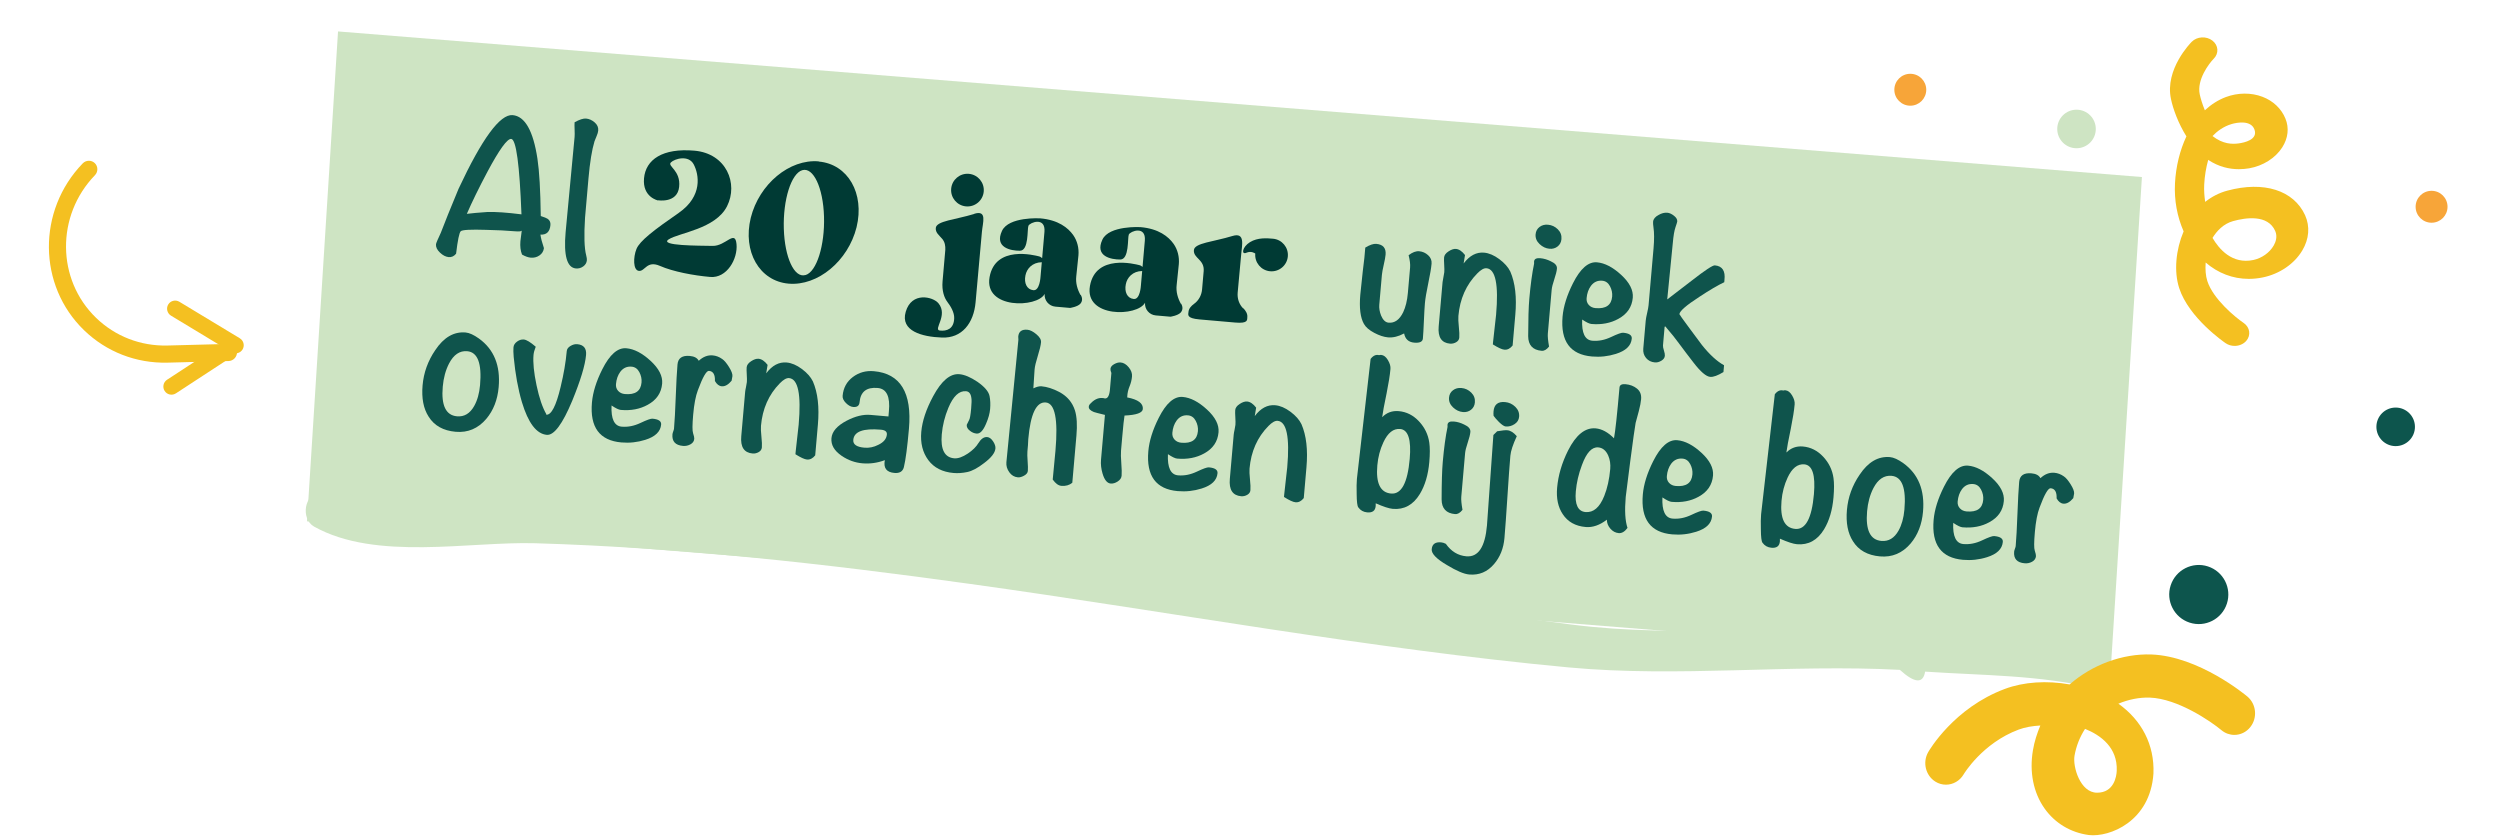 <?xml version="1.0" encoding="UTF-8"?>
<svg width="235px" height="79px" viewBox="0 0 235 79" version="1.1" xmlns="http://www.w3.org/2000/svg" xmlns:xlink="http://www.w3.org/1999/xlink">
    <title>NED</title>
    <g id="NED" stroke="none" stroke-width="1" fill="none" fill-rule="evenodd">
        <g id="Group-6" transform="translate(-0, 0)">
            <polygon id="Path-3" fill="#CEE4C3" transform="translate(115.1, 32.822) rotate(-1) translate(-115.1, -32.822) " points="28.59 47.495 32.309 1.505 201.61 18.149 197.891 64.139"></polygon>
            <path d="M30.226,44.944 C50.795,46.239 71.03,47.236 91.542,50.374 C110.245,53.235 128.909,56.57 147.621,59.302 C158.104,60.831 168.579,59.527 178.941,60.578 L181.429,60.901 C186.963,61.591 191.891,61.97 197.354,64.078 C198.272,64.433 197.901,66.43 196.961,66.193 C191.421,64.795 186.418,64.785 180.818,64.311 C180.613,65.46 179.822,65.391 178.448,64.104 C168.094,63.371 157.662,64.479 147.305,63.329 C128.594,61.251 109.871,57.427 91.218,54.503 C77.631,52.373 64.053,50.606 50.384,49.964 C44.238,49.677 35.411,51.393 29.65,48.042 C28.345,47.281 28.818,44.855 30.226,44.944 Z" id="line-top-copy" fill="#CEE4C3" fill-rule="nonzero" transform="translate(113.383, 55.577) rotate(-1) translate(-113.383, -55.577) "></path>
            <g id="Al-20-jaar-uniek-ove" transform="translate(117.947, 34.421) rotate(5) translate(-117.947, -34.421) translate(40.177, 16.671)" fill-rule="nonzero">
                <path d="M10.66,10.3 C10.66,10.94 10.373,11.267 9.8,11.28 C9.867,11.587 10.013,12 10.24,12.52 C10.227,12.813 10.107,13.053 9.88,13.24 C9.653,13.427 9.387,13.52 9.08,13.52 C8.84,13.52 8.56,13.447 8.24,13.3 C8.067,12.953 7.98,12.54 7.98,12.06 C7.98,11.94 7.987,11.767 8,11.54 C8.013,11.313 8.02,11.147 8.02,11.04 C8.02,11.133 7.8,11.18 7.36,11.18 C6.613,11.18 5.727,11.213 4.7,11.28 C3.233,11.36 2.437,11.473 2.31,11.62 C2.183,11.767 2.1,12.48 2.06,13.76 C1.887,14.013 1.667,14.14 1.4,14.14 C1.12,14.14 0.833,14.023 0.54,13.79 C0.247,13.557 0.1,13.307 0.1,13.04 C0.1,12.947 0.22,12.573 0.46,11.92 C0.727,10.973 1.16,9.553 1.76,7.66 C3.547,2.767 5.033,0.32 6.22,0.32 C7.38,0.32 8.273,1.613 8.9,4.2 C9.18,5.36 9.44,7.14 9.68,9.54 C10.027,9.62 10.247,9.687 10.34,9.74 C10.553,9.86 10.66,10.047 10.66,10.3 Z M7.86,9.54 C7.273,4.887 6.747,2.56 6.28,2.56 C5.907,2.56 5.253,3.653 4.32,5.84 C3.653,7.413 3.127,8.78 2.74,9.94 C3.167,9.847 3.8,9.733 4.64,9.6 C5.4,9.507 6.473,9.487 7.86,9.54 Z" id="Shape" fill="#0F544C"></path>
                <path d="M14.36,13.3 C14.36,13.54 14.263,13.743 14.07,13.91 C13.877,14.077 13.653,14.16 13.4,14.16 C12.56,14.16 12.14,13.06 12.14,10.86 C12.14,9.86 12.15,8.36 12.17,6.36 C12.19,4.36 12.2,2.86 12.2,1.86 C12.2,1.7 12.18,1.467 12.14,1.16 C12.1,0.853 12.08,0.627 12.08,0.48 C12.52,0.187 12.867,0.04 13.12,0.04 C13.413,0.04 13.693,0.137 13.96,0.33 C14.227,0.523 14.36,0.767 14.36,1.06 C14.36,1.207 14.327,1.38 14.26,1.58 C14.167,1.9 14.113,2.073 14.1,2.1 C13.927,2.927 13.84,4.1 13.84,5.62 C13.84,8.033 13.84,9.273 13.84,9.34 C13.88,11.02 14.02,12.193 14.26,12.86 C14.327,13.047 14.36,13.193 14.36,13.3 Z" id="Path" fill="#0F544C"></path>
                <path d="M20.528,7.104 C20.528,7.104 22.368,7.248 22.4,5.68 C22.432,4.112 21.104,3.84 21.424,3.456 C21.744,3.072 23.024,2.576 23.584,3.456 C24.144,4.336 24.72,6.336 22.56,8.128 C20.4,9.92 19.152,11.056 18.912,11.84 C18.672,12.624 18.752,13.872 19.328,13.872 C19.904,13.872 19.968,12.8 21.248,13.232 C22.528,13.664 24.48,13.856 26.048,13.856 C27.616,13.856 28.496,11.936 28.24,10.56 C27.984,9.184 27.248,10.848 26.016,10.928 C24.784,11.008 20.944,11.376 21.856,10.672 C22.768,9.968 26.144,9.328 27.04,7.104 C27.936,4.88 26.544,2.16 23.536,2.16 C20.528,2.16 19.04,3.392 19.04,5.168 C19.04,6.944 20.528,7.12 20.528,7.12 L20.528,7.104 Z" id="Path" fill="#003A34"></path>
                <path d="M35.264,2.144 C32.512,2.144 29.872,4.752 29.36,7.984 C28.864,11.216 30.688,13.84 33.44,13.84 C36.192,13.84 38.832,11.232 39.344,8 C39.84,4.768 38.016,2.16 35.264,2.16 L35.264,2.144 Z M34.944,12.896 C33.936,13.296 32.864,11.44 32.544,8.736 C32.224,6.032 32.784,3.504 33.792,3.104 C34.8,2.704 35.888,4.56 36.208,7.264 C36.528,9.968 35.968,12.496 34.96,12.896 L34.944,12.896 Z" id="Shape" fill="#003A34"></path>
                <path d="M50.256,5.792 C48.512,6.496 46.768,6.752 46.768,7.424 C46.768,7.872 47.168,8.096 47.456,8.384 C47.744,8.672 47.824,9.024 47.84,9.392 L47.84,12.368 C47.84,13.248 48.128,13.888 48.464,14.256 C48.816,14.64 49.2,15.184 49.232,15.712 C49.296,16.736 48.64,17.008 47.984,16.992 C47.328,16.976 48.672,15.504 47.632,14.448 C47.056,13.872 45.024,13.568 44.64,15.52 C44.272,17.36 46.368,17.728 48.24,17.632 C50.112,17.552 51.104,16.032 51.104,14.048 C51.104,14.048 51.12,8.112 51.12,7.408 C51.12,6.528 51.456,5.296 50.256,5.776 L50.256,5.792 Z M49.424,5.152 C50.272,5.152 50.96,4.464 50.96,3.616 C50.96,2.768 50.272,2.08 49.424,2.08 C48.576,2.08 47.888,2.768 47.888,3.616 C47.888,4.464 48.576,5.152 49.424,5.152 Z" id="Shape" fill="#003A34"></path>
                <path d="M60.88,12.528 C60.528,12.016 60.304,11.424 60.32,10.8 L60.352,8.816 C60.352,8.144 60.128,7.472 59.696,6.96 C59.152,6.32 58.176,5.664 56.464,5.664 C56.464,5.664 53.504,5.744 52.992,7.152 C52.4,8.784 53.984,8.944 54.832,8.864 C55.68,8.784 55.328,6.8 55.424,6.464 C55.52,6.128 56.976,5.44 56.976,6.896 C56.976,8.352 56.976,9.376 56.976,9.376 C56.896,9.312 56.784,9.248 56.656,9.232 C56.24,9.168 52.48,8.528 52.208,11.584 C51.936,14.64 56.928,14.08 57.504,12.704 C57.504,13.312 58,13.808 58.608,13.808 L60,13.808 C60,13.808 60.688,13.648 60.928,13.328 C61.136,13.04 61.056,12.736 60.896,12.496 L60.88,12.528 Z M56.4,12.448 C55.792,12.432 55.472,11.856 55.552,11.136 C55.616,10.496 56.08,9.856 56.976,9.76 L56.976,11.136 C56.976,11.136 57.024,12.464 56.416,12.448 L56.4,12.448 Z" id="Shape" fill="#003A34"></path>
                <path d="M70.352,12.528 C70,12.016 69.776,11.424 69.792,10.8 L69.824,8.816 C69.824,8.144 69.6,7.472 69.168,6.96 C68.624,6.32 67.648,5.664 65.936,5.664 C65.936,5.664 62.976,5.744 62.464,7.152 C61.872,8.784 63.456,8.944 64.304,8.864 C65.152,8.784 64.8,6.8 64.896,6.464 C64.992,6.128 66.448,5.44 66.448,6.896 C66.448,8.352 66.448,9.376 66.448,9.376 C66.368,9.312 66.256,9.248 66.128,9.232 C65.712,9.168 61.952,8.528 61.68,11.584 C61.408,14.64 66.4,14.08 66.976,12.704 C66.976,13.312 67.472,13.808 68.08,13.808 L69.472,13.808 C69.472,13.808 70.16,13.648 70.4,13.328 C70.608,13.04 70.528,12.736 70.368,12.496 L70.352,12.528 Z M65.872,12.448 C65.264,12.432 64.944,11.856 65.024,11.136 C65.088,10.496 65.552,9.856 66.448,9.76 L66.448,11.136 C66.448,11.136 66.496,12.464 65.888,12.448 L65.872,12.448 Z" id="Shape" fill="#003A34"></path>
                <path d="M76.208,12.432 C75.792,12.08 75.568,11.552 75.568,11.008 C75.568,11.008 75.584,8.256 75.584,7.376 C75.584,6.496 75.792,5.264 74.608,5.744 C72.864,6.448 71.12,6.704 71.12,7.376 C71.12,8.16 72.208,8.16 72.208,9.28 C72.208,10.16 72.208,10.992 72.208,10.992 C72.208,11.536 71.984,12.064 71.568,12.416 C71.328,12.624 71.12,12.896 71.12,13.2 C71.12,13.472 70.96,13.824 72.208,13.824 L75.584,13.824 C76.832,13.824 76.672,13.472 76.672,13.2 C76.672,12.896 76.464,12.624 76.224,12.416 L76.208,12.432 Z M78.448,5.664 C77.872,5.664 76.992,5.664 76.304,6.176 C75.616,6.688 75.584,7.456 76.048,7.2 C76.512,6.944 76.896,7.2 76.896,7.2 C76.896,8.048 77.584,8.736 78.432,8.736 C79.28,8.736 79.968,8.048 79.968,7.2 C79.968,6.352 79.28,5.664 78.432,5.664 L78.448,5.664 Z" id="Shape" fill="#003A34"></path>
                <path d="M93.488,6.7 C93.488,7.113 93.438,7.737 93.338,8.57 C93.238,9.403 93.188,10.033 93.188,10.46 C93.188,10.833 93.205,11.39 93.238,12.13 C93.271,12.87 93.288,13.42 93.288,13.78 C93.288,14.087 93.028,14.24 92.508,14.24 C91.975,14.24 91.635,13.98 91.488,13.46 C90.981,13.793 90.488,13.96 90.008,13.96 C89.621,13.96 89.181,13.857 88.688,13.65 C88.195,13.443 87.848,13.193 87.648,12.9 C87.261,12.34 87.068,11.44 87.068,10.2 C87.068,9.773 87.081,9.027 87.108,7.96 C87.148,7.013 87.161,6.273 87.148,5.74 C87.548,5.447 87.881,5.3 88.148,5.3 C88.788,5.3 89.108,5.613 89.108,6.24 C89.108,6.453 89.078,6.773 89.018,7.2 C88.958,7.627 88.928,7.947 88.928,8.16 L88.928,10.98 C88.928,11.3 89.015,11.633 89.188,11.98 C89.401,12.38 89.655,12.58 89.948,12.58 C90.521,12.58 90.948,12.213 91.228,11.48 C91.415,10.973 91.508,10.36 91.508,9.64 L91.508,7.24 C91.508,6.933 91.428,6.553 91.268,6.1 C91.601,5.793 91.921,5.64 92.228,5.64 C92.548,5.64 92.838,5.74 93.098,5.94 C93.358,6.14 93.488,6.393 93.488,6.7 Z" id="Path" fill="#0F544C"></path>
                <path d="M101.748,13.7 C101.548,14.007 101.301,14.16 101.008,14.16 C100.781,14.16 100.408,14.027 99.888,13.76 L99.888,13.52 C99.888,13.227 99.898,12.793 99.918,12.22 C99.938,11.647 99.948,11.227 99.948,10.96 C99.948,8.107 99.521,6.68 98.668,6.68 C98.428,6.68 98.155,6.867 97.848,7.24 C96.901,8.387 96.428,9.767 96.428,11.38 C96.428,11.607 96.471,11.943 96.558,12.39 C96.645,12.837 96.688,13.173 96.688,13.4 C96.688,13.587 96.601,13.74 96.428,13.86 C96.255,13.98 96.068,14.04 95.868,14.04 C95.068,14.04 94.668,13.533 94.668,12.52 L94.668,8.34 C94.668,8.233 94.681,8.077 94.708,7.87 C94.735,7.663 94.748,7.507 94.748,7.4 C94.748,7.24 94.725,7.007 94.678,6.7 C94.631,6.393 94.608,6.167 94.608,6.02 C94.608,5.807 94.731,5.603 94.978,5.41 C95.225,5.217 95.448,5.12 95.648,5.12 C95.941,5.12 96.241,5.287 96.548,5.62 L96.488,6.42 C96.981,5.633 97.588,5.24 98.308,5.24 C98.775,5.24 99.268,5.4 99.788,5.72 C100.308,6.04 100.688,6.4 100.928,6.8 C101.475,7.813 101.748,9.147 101.748,10.8 L101.748,13.7 Z" id="Path" fill="#0F544C"></path>
                <path d="M105.448,3.34 C105.448,3.633 105.348,3.873 105.148,4.06 C104.948,4.247 104.701,4.34 104.408,4.34 C104.061,4.34 103.738,4.22 103.438,3.98 C103.138,3.74 102.988,3.447 102.988,3.1 C102.988,2.807 103.091,2.567 103.298,2.38 C103.505,2.193 103.761,2.1 104.068,2.1 C104.428,2.1 104.748,2.217 105.028,2.45 C105.308,2.683 105.448,2.98 105.448,3.34 Z M105.268,6.14 C105.268,6.38 105.215,6.72 105.108,7.16 C105.001,7.6 104.948,7.94 104.948,8.18 L104.948,12.3 C104.948,12.553 105.021,12.953 105.168,13.5 C104.968,13.807 104.748,13.96 104.508,13.96 C103.668,13.96 103.208,13.54 103.128,12.7 C102.995,11.14 102.928,9.967 102.928,9.18 C102.928,7.86 102.981,6.753 103.088,5.86 C103.075,5.793 103.068,5.727 103.068,5.66 C103.068,5.42 103.255,5.3 103.628,5.3 C103.961,5.3 104.295,5.367 104.628,5.5 C105.055,5.647 105.268,5.86 105.268,6.14 Z" id="Shape" fill="#0F544C"></path>
                <path d="M112.848,12.08 C112.848,12.747 112.395,13.267 111.488,13.64 C110.781,13.933 110.041,14.08 109.268,14.08 C107.215,14.08 106.188,12.913 106.188,10.58 C106.188,9.62 106.421,8.553 106.888,7.38 C107.461,5.94 108.155,5.22 108.968,5.22 C109.701,5.22 110.491,5.547 111.338,6.2 C112.185,6.853 112.608,7.533 112.608,8.24 C112.608,9.12 112.215,9.82 111.428,10.34 C110.735,10.807 109.908,11.04 108.948,11.04 C108.761,11.04 108.461,10.927 108.048,10.7 C108.101,11.967 108.475,12.6 109.168,12.6 C109.755,12.6 110.331,12.433 110.898,12.1 C111.465,11.767 111.828,11.6 111.988,11.6 C112.561,11.6 112.848,11.76 112.848,12.08 Z M110.668,8.3 C110.668,7.967 110.571,7.65 110.378,7.35 C110.185,7.05 109.928,6.9 109.608,6.9 C109.168,6.9 108.828,7.093 108.588,7.48 C108.388,7.813 108.288,8.207 108.288,8.66 C108.288,8.913 108.375,9.12 108.548,9.28 C108.721,9.44 108.941,9.52 109.208,9.52 C110.181,9.52 110.668,9.113 110.668,8.3 Z" id="Shape" fill="#0F544C"></path>
                <path d="M121.708,14.46 C121.201,14.833 120.801,15.02 120.508,15.02 C120.121,15.02 119.561,14.62 118.828,13.82 C118.308,13.26 117.795,12.693 117.288,12.12 C116.995,11.773 116.528,11.287 115.888,10.66 L115.828,10.7 L115.828,12.46 C115.828,12.567 115.871,12.723 115.958,12.93 C116.045,13.137 116.088,13.3 116.088,13.42 C116.088,13.607 115.991,13.77 115.798,13.91 C115.605,14.05 115.408,14.12 115.208,14.12 C114.861,14.12 114.575,14.007 114.348,13.78 C114.121,13.553 114.008,13.267 114.008,12.92 L114.008,10.28 C114.008,10.12 114.031,9.877 114.078,9.55 C114.125,9.223 114.148,8.98 114.148,8.82 L114.148,3.44 C114.148,2.627 114.088,1.973 113.968,1.48 C113.915,1.253 113.888,1.08 113.888,0.96 C113.888,0.707 114.041,0.48 114.348,0.28 C114.615,0.093 114.881,1.13686838e-13 115.148,1.13686838e-13 C115.348,1.13686838e-13 115.565,0.077 115.798,0.23 C116.031,0.383 116.148,0.553 116.148,0.74 C116.148,0.793 116.108,0.98 116.028,1.3 C115.948,1.62 115.908,2.113 115.908,2.78 C115.908,2.993 115.888,4.773 115.848,8.12 C115.901,8.067 116.621,7.407 118.008,6.14 C119.155,5.073 119.828,4.54 120.028,4.54 C120.735,4.54 121.075,4.973 121.048,5.84 L121.048,6.04 C120.475,6.373 119.735,6.9 118.828,7.62 C117.681,8.513 117.108,9.107 117.108,9.4 C117.108,9.427 117.468,9.847 118.188,10.66 C118.868,11.433 119.295,11.913 119.468,12.1 C120.268,12.94 121.015,13.513 121.708,13.82 L121.708,14.46 Z" id="Path" fill="#0F544C"></path>
                <path d="M7.14,25.9 C7.14,27.1 6.84,28.127 6.24,28.98 C5.547,29.953 4.627,30.44 3.48,30.44 C2.307,30.44 1.42,30.04 0.82,29.24 C0.273,28.533 0,27.573 0,26.36 C0,25.16 0.3,24.027 0.9,22.96 C1.593,21.693 2.493,21.06 3.6,21.06 C3.947,21.06 4.38,21.213 4.9,21.52 C6.393,22.413 7.14,23.873 7.14,25.9 Z M5.38,25.86 C5.38,23.82 4.887,22.8 3.9,22.8 C3.193,22.8 2.66,23.233 2.3,24.1 C2.033,24.753 1.9,25.493 1.9,26.32 C1.9,28.093 2.427,28.98 3.48,28.98 C4.16,28.98 4.667,28.613 5,27.88 C5.253,27.32 5.38,26.647 5.38,25.86 Z" id="Shape" fill="#0F544C"></path>
                <path d="M15.06,22.18 C15.06,23.14 14.753,24.607 14.14,26.58 C13.42,28.847 12.72,29.98 12.04,29.98 C11.067,29.98 10.2,29.027 9.44,27.12 C8.973,25.933 8.593,24.547 8.3,22.96 C8.233,22.573 8.2,22.273 8.2,22.06 C8.2,21.847 8.297,21.657 8.49,21.49 C8.683,21.323 8.887,21.24 9.1,21.24 C9.353,21.24 9.747,21.433 10.28,21.82 C10.187,22.127 10.14,22.387 10.14,22.6 C10.14,23.32 10.317,24.26 10.67,25.42 C11.023,26.58 11.407,27.453 11.82,28.04 L11.82,28.1 C12.3,28.1 12.673,27.193 12.94,25.38 C13.127,24.14 13.22,23.007 13.22,21.98 C13.22,21.78 13.323,21.607 13.53,21.46 C13.737,21.313 13.94,21.24 14.14,21.24 C14.753,21.24 15.06,21.553 15.06,22.18 Z" id="Path" fill="#0F544C"></path>
                <path d="M22.66,28.08 C22.66,28.747 22.207,29.267 21.3,29.64 C20.593,29.933 19.853,30.08 19.08,30.08 C17.027,30.08 16,28.913 16,26.58 C16,25.62 16.233,24.553 16.7,23.38 C17.273,21.94 17.967,21.22 18.78,21.22 C19.513,21.22 20.303,21.547 21.15,22.2 C21.997,22.853 22.42,23.533 22.42,24.24 C22.42,25.12 22.027,25.82 21.24,26.34 C20.547,26.807 19.72,27.04 18.76,27.04 C18.573,27.04 18.273,26.927 17.86,26.7 C17.913,27.967 18.287,28.6 18.98,28.6 C19.567,28.6 20.143,28.433 20.71,28.1 C21.277,27.767 21.64,27.6 21.8,27.6 C22.373,27.6 22.66,27.76 22.66,28.08 Z M20.48,24.3 C20.48,23.967 20.383,23.65 20.19,23.35 C19.997,23.05 19.74,22.9 19.42,22.9 C18.98,22.9 18.64,23.093 18.4,23.48 C18.2,23.813 18.1,24.207 18.1,24.66 C18.1,24.913 18.187,25.12 18.36,25.28 C18.533,25.44 18.753,25.52 19.02,25.52 C19.993,25.52 20.48,25.113 20.48,24.3 Z" id="Shape" fill="#0F544C"></path>
                <path d="M28.94,22.96 C28.94,23.053 28.927,23.2 28.9,23.4 C28.62,23.8 28.327,24 28.02,24 C27.767,24 27.54,23.853 27.34,23.56 C27.313,22.96 27.1,22.66 26.7,22.66 C26.46,22.66 26.167,23.293 25.82,24.56 C25.66,25.12 25.58,25.9 25.58,26.9 C25.58,27.847 25.627,28.42 25.72,28.62 C25.827,28.873 25.88,29.047 25.88,29.14 C25.88,29.367 25.777,29.55 25.57,29.69 C25.363,29.83 25.133,29.9 24.88,29.9 C24.16,29.9 23.8,29.567 23.8,28.9 C23.8,28.833 23.817,28.74 23.85,28.62 C23.883,28.5 23.9,28.413 23.9,28.36 C23.9,27.68 23.867,26.67 23.8,25.33 C23.733,23.99 23.7,22.987 23.7,22.32 C23.7,21.72 24.06,21.42 24.78,21.42 C25.207,21.42 25.5,21.547 25.66,21.8 C26.033,21.387 26.453,21.18 26.92,21.18 C27.24,21.18 27.547,21.267 27.84,21.44 C28.04,21.547 28.273,21.777 28.54,22.13 C28.807,22.483 28.94,22.76 28.94,22.96 Z" id="Path" fill="#0F544C"></path>
                <path d="M37.34,29.7 C37.14,30.007 36.893,30.16 36.6,30.16 C36.373,30.16 36,30.027 35.48,29.76 L35.48,29.52 C35.48,29.227 35.49,28.793 35.51,28.22 C35.53,27.647 35.54,27.227 35.54,26.96 C35.54,24.107 35.113,22.68 34.26,22.68 C34.02,22.68 33.747,22.867 33.44,23.24 C32.493,24.387 32.02,25.767 32.02,27.38 C32.02,27.607 32.063,27.943 32.15,28.39 C32.237,28.837 32.28,29.173 32.28,29.4 C32.28,29.587 32.193,29.74 32.02,29.86 C31.847,29.98 31.66,30.04 31.46,30.04 C30.66,30.04 30.26,29.533 30.26,28.52 L30.26,24.34 C30.26,24.233 30.273,24.077 30.3,23.87 C30.327,23.663 30.34,23.507 30.34,23.4 C30.34,23.24 30.317,23.007 30.27,22.7 C30.223,22.393 30.2,22.167 30.2,22.02 C30.2,21.807 30.323,21.603 30.57,21.41 C30.817,21.217 31.04,21.12 31.24,21.12 C31.533,21.12 31.833,21.287 32.14,21.62 L32.08,22.42 C32.573,21.633 33.18,21.24 33.9,21.24 C34.367,21.24 34.86,21.4 35.38,21.72 C35.9,22.04 36.28,22.4 36.52,22.8 C37.067,23.813 37.34,25.147 37.34,26.8 L37.34,29.7 Z" id="Path" fill="#0F544C"></path>
                <path d="M45.9,26.44 C45.9,28.16 45.847,29.373 45.74,30.08 C45.673,30.493 45.393,30.7 44.9,30.7 C44.153,30.7 43.82,30.327 43.9,29.58 C43.233,29.9 42.54,30.06 41.82,30.06 C41.127,30.06 40.467,29.887 39.84,29.54 C39.093,29.127 38.72,28.6 38.72,27.96 C38.72,27.333 39.147,26.747 40,26.2 C40.773,25.707 41.5,25.46 42.18,25.46 L43.88,25.46 L43.88,24.98 C43.893,23.58 43.48,22.88 42.64,22.88 C41.587,22.88 41.06,23.373 41.06,24.36 C41.06,24.693 40.873,24.86 40.5,24.86 C40.273,24.86 40.037,24.757 39.79,24.55 C39.543,24.343 39.42,24.127 39.42,23.9 C39.42,23.153 39.687,22.54 40.22,22.06 C40.753,21.58 41.393,21.34 42.14,21.34 C44.647,21.34 45.9,23.04 45.9,26.44 Z M43.88,27.16 C43.88,26.893 43.68,26.76 43.28,26.76 C41.613,26.76 40.78,27.153 40.78,27.94 C40.78,28.367 41.147,28.58 41.88,28.58 C42.333,28.58 42.76,28.453 43.16,28.2 C43.64,27.92 43.88,27.573 43.88,27.16 Z" id="Shape" fill="#0F544C"></path>
                <path d="M54.16,27.58 C54.16,27.993 53.847,28.48 53.22,29.04 C52.66,29.56 52.157,29.887 51.71,30.02 C51.263,30.153 50.84,30.22 50.44,30.22 C49.387,30.22 48.563,29.887 47.97,29.22 C47.377,28.553 47.08,27.693 47.08,26.64 C47.08,25.613 47.353,24.467 47.9,23.2 C48.553,21.68 49.313,20.92 50.18,20.92 C50.66,20.92 51.24,21.107 51.92,21.48 C52.64,21.893 53.06,22.307 53.18,22.72 C53.287,23.08 53.34,23.487 53.34,23.94 C53.34,24.353 53.253,24.82 53.08,25.34 C52.867,26.007 52.6,26.34 52.28,26.34 C52.053,26.34 51.84,26.273 51.64,26.14 C51.4,25.993 51.28,25.813 51.28,25.6 C51.28,25.587 51.34,25.433 51.46,25.14 C51.527,25.007 51.56,24.64 51.56,24.04 C51.56,23.547 51.54,23.227 51.5,23.08 C51.42,22.667 51.233,22.46 50.94,22.46 C50.287,22.46 49.78,23.027 49.42,24.16 C49.153,25 49.02,25.847 49.02,26.7 C49.02,28.127 49.473,28.84 50.38,28.84 C50.74,28.84 51.153,28.653 51.62,28.28 C52.047,27.933 52.347,27.58 52.52,27.22 C52.733,26.793 52.993,26.58 53.3,26.58 C53.5,26.58 53.693,26.697 53.88,26.93 C54.067,27.163 54.16,27.38 54.16,27.58 Z" id="Path" fill="#0F544C"></path>
                <path d="M61.64,30.16 C61.387,30.413 61.053,30.54 60.64,30.54 C60.36,30.54 60.073,30.367 59.78,30.02 C59.793,28.847 59.8,27.94 59.8,27.3 C59.8,24.34 59.367,22.86 58.5,22.86 C57.607,22.86 57.16,24.053 57.16,26.44 C57.16,26.573 57.167,26.767 57.18,27.02 C57.18,27.273 57.18,27.467 57.18,27.6 C57.18,27.8 57.213,28.103 57.28,28.51 C57.347,28.917 57.38,29.22 57.38,29.42 C57.38,29.593 57.277,29.75 57.07,29.89 C56.863,30.03 56.673,30.1 56.5,30.1 C56.167,30.1 55.883,29.963 55.65,29.69 C55.417,29.417 55.3,29.113 55.3,28.78 L55.42,17.22 C55.42,17.18 55.413,17.127 55.4,17.06 C55.387,16.993 55.38,16.947 55.38,16.92 C55.38,16.44 55.647,16.2 56.18,16.2 C56.433,16.2 56.727,16.317 57.06,16.55 C57.393,16.783 57.56,17.02 57.56,17.26 C57.56,17.553 57.497,17.987 57.37,18.56 C57.243,19.133 57.18,19.567 57.18,19.86 C57.18,20.233 57.193,20.827 57.22,21.64 C57.513,21.467 57.76,21.38 57.96,21.38 C58.48,21.38 59.047,21.507 59.66,21.76 C60.447,22.093 60.993,22.633 61.3,23.38 C61.527,23.94 61.64,24.713 61.64,25.7 L61.64,30.16 Z" id="Path" fill="#0F544C"></path>
                <path d="M67.64,22.68 C67.64,23.04 67.087,23.293 65.98,23.44 C65.953,23.733 65.94,24.4 65.94,25.44 L65.94,26.76 C65.94,27.027 65.983,27.42 66.07,27.94 C66.157,28.46 66.2,28.847 66.2,29.1 C66.2,29.313 66.093,29.503 65.88,29.67 C65.667,29.837 65.453,29.92 65.24,29.92 C64.907,29.92 64.627,29.633 64.4,29.06 C64.227,28.62 64.14,28.193 64.14,27.78 L64.14,23.54 C63.527,23.447 63.173,23.387 63.08,23.36 C62.733,23.253 62.56,23.1 62.56,22.9 C62.56,22.847 62.573,22.787 62.6,22.72 C62.947,22.227 63.333,21.98 63.76,21.98 C63.787,21.98 63.827,21.98 63.88,21.98 C63.933,21.993 63.973,22 64,22 C64.28,22 64.413,21.673 64.4,21.02 L64.4,19.56 C64.32,19.413 64.28,19.287 64.28,19.18 C64.28,19.007 64.383,18.85 64.59,18.71 C64.797,18.57 64.993,18.5 65.18,18.5 C65.46,18.5 65.727,18.63 65.98,18.89 C66.233,19.15 66.36,19.427 66.36,19.72 C66.36,20.04 66.31,20.357 66.21,20.67 C66.11,20.983 66.067,21.307 66.08,21.64 L66.08,21.72 C67.12,21.827 67.64,22.147 67.64,22.68 Z" id="Path" fill="#0F544C"></path>
                <path d="M75.16,28.08 C75.16,28.747 74.707,29.267 73.8,29.64 C73.093,29.933 72.353,30.08 71.58,30.08 C69.527,30.08 68.5,28.913 68.5,26.58 C68.5,25.62 68.733,24.553 69.2,23.38 C69.773,21.94 70.467,21.22 71.28,21.22 C72.013,21.22 72.803,21.547 73.65,22.2 C74.497,22.853 74.92,23.533 74.92,24.24 C74.92,25.12 74.527,25.82 73.74,26.34 C73.047,26.807 72.22,27.04 71.26,27.04 C71.073,27.04 70.773,26.927 70.36,26.7 C70.413,27.967 70.787,28.6 71.48,28.6 C72.067,28.6 72.643,28.433 73.21,28.1 C73.777,27.767 74.14,27.6 74.3,27.6 C74.873,27.6 75.16,27.76 75.16,28.08 Z M72.98,24.3 C72.98,23.967 72.883,23.65 72.69,23.35 C72.497,23.05 72.24,22.9 71.92,22.9 C71.48,22.9 71.14,23.093 70.9,23.48 C70.7,23.813 70.6,24.207 70.6,24.66 C70.6,24.913 70.687,25.12 70.86,25.28 C71.033,25.44 71.253,25.52 71.52,25.52 C72.493,25.52 72.98,25.113 72.98,24.3 Z" id="Shape" fill="#0F544C"></path>
                <path d="M83.44,29.7 C83.24,30.007 82.993,30.16 82.7,30.16 C82.473,30.16 82.1,30.027 81.58,29.76 L81.58,29.52 C81.58,29.227 81.59,28.793 81.61,28.22 C81.63,27.647 81.64,27.227 81.64,26.96 C81.64,24.107 81.213,22.68 80.36,22.68 C80.12,22.68 79.847,22.867 79.54,23.24 C78.593,24.387 78.12,25.767 78.12,27.38 C78.12,27.607 78.163,27.943 78.25,28.39 C78.337,28.837 78.38,29.173 78.38,29.4 C78.38,29.587 78.293,29.74 78.12,29.86 C77.947,29.98 77.76,30.04 77.56,30.04 C76.76,30.04 76.36,29.533 76.36,28.52 L76.36,24.34 C76.36,24.233 76.373,24.077 76.4,23.87 C76.427,23.663 76.44,23.507 76.44,23.4 C76.44,23.24 76.417,23.007 76.37,22.7 C76.323,22.393 76.3,22.167 76.3,22.02 C76.3,21.807 76.423,21.603 76.67,21.41 C76.917,21.217 77.14,21.12 77.34,21.12 C77.633,21.12 77.933,21.287 78.24,21.62 L78.18,22.42 C78.673,21.633 79.28,21.24 80,21.24 C80.467,21.24 80.96,21.4 81.48,21.72 C82,22.04 82.38,22.4 82.62,22.8 C83.167,23.813 83.44,25.147 83.44,26.8 L83.44,29.7 Z" id="Path" fill="#0F544C"></path>
                <path d="M94.9,25.3 C94.9,26.5 94.693,27.52 94.28,28.36 C93.747,29.44 92.94,29.98 91.86,29.98 C91.513,29.98 90.967,29.853 90.22,29.6 C90.233,29.693 90.24,29.78 90.24,29.86 C90.24,30.3 89.993,30.52 89.5,30.52 C89.14,30.52 88.847,30.387 88.62,30.12 C88.513,30 88.427,29.587 88.36,28.88 C88.293,28.293 88.26,27.833 88.26,27.5 L88.26,27.42 L88.56,16.12 C88.773,15.787 89.027,15.647 89.32,15.7 C89.387,15.673 89.453,15.66 89.52,15.66 C89.76,15.66 89.983,15.803 90.19,16.09 C90.397,16.377 90.5,16.647 90.5,16.9 C90.5,17.473 90.447,18.24 90.34,19.2 C90.207,20.307 90.133,21.067 90.12,21.48 C90.507,21.013 91.007,20.78 91.62,20.78 C92.353,20.78 93.013,21.043 93.6,21.57 C94.187,22.097 94.567,22.733 94.74,23.48 C94.847,23.933 94.9,24.54 94.9,25.3 Z M93.04,25.16 C93.04,23.347 92.66,22.44 91.9,22.44 C91.26,22.44 90.773,22.9 90.44,23.82 C90.187,24.513 90.06,25.253 90.06,26.04 C90.06,27.72 90.567,28.56 91.58,28.56 C92.553,28.56 93.04,27.427 93.04,25.16 Z" id="Shape" fill="#0F544C"></path>
                <path d="M98.68,19.34 C98.68,19.633 98.58,19.873 98.38,20.06 C98.18,20.247 97.933,20.34 97.64,20.34 C97.293,20.34 96.97,20.22 96.67,19.98 C96.37,19.74 96.22,19.447 96.22,19.1 C96.22,18.807 96.323,18.567 96.53,18.38 C96.737,18.193 96.993,18.1 97.3,18.1 C97.66,18.1 97.98,18.217 98.26,18.45 C98.54,18.683 98.68,18.98 98.68,19.34 Z M98.5,22.14 C98.5,22.38 98.447,22.72 98.34,23.16 C98.233,23.6 98.18,23.94 98.18,24.18 L98.18,28.3 C98.18,28.553 98.253,28.953 98.4,29.5 C98.2,29.807 97.98,29.96 97.74,29.96 C96.9,29.96 96.44,29.54 96.36,28.7 C96.227,27.14 96.16,25.967 96.16,25.18 C96.16,23.86 96.213,22.753 96.32,21.86 C96.307,21.793 96.3,21.727 96.3,21.66 C96.3,21.42 96.487,21.3 96.86,21.3 C97.193,21.3 97.527,21.367 97.86,21.5 C98.287,21.647 98.5,21.86 98.5,22.14 Z" id="Shape" fill="#0F544C"></path>
                <path d="M102.94,20.32 C102.94,20.613 102.817,20.857 102.57,21.05 C102.323,21.243 102.053,21.34 101.76,21.34 C101.613,21.34 101.393,21.22 101.1,20.98 C100.86,20.78 100.673,20.6 100.54,20.44 C100.513,20.307 100.5,20.167 100.5,20.02 C100.5,19.38 100.833,19.06 101.5,19.06 C101.873,19.06 102.207,19.18 102.5,19.42 C102.793,19.66 102.94,19.96 102.94,20.32 Z M102.88,22.16 C102.587,22.973 102.44,23.6 102.44,24.04 C102.44,24.893 102.46,26.183 102.5,27.91 C102.54,29.637 102.56,30.933 102.56,31.8 C102.56,32.773 102.307,33.613 101.8,34.32 C101.24,35.107 100.493,35.5 99.56,35.5 C99.067,35.5 98.347,35.267 97.4,34.8 C96.36,34.307 95.84,33.853 95.84,33.44 C95.84,32.96 96.113,32.72 96.66,32.72 C96.807,32.72 96.96,32.753 97.12,32.82 C97.68,33.487 98.353,33.82 99.14,33.82 C100.26,33.82 100.82,32.8 100.82,30.76 C100.82,30.693 100.773,27.853 100.68,22.24 L101,21.86 C101.453,21.74 101.767,21.68 101.94,21.68 C102.247,21.68 102.56,21.84 102.88,22.16 Z" id="Shape" fill="#0F544C"></path>
                <path d="M114.22,17.68 C114.22,17.973 114.18,18.353 114.1,18.82 C113.993,19.447 113.927,19.82 113.9,19.94 C113.86,20.353 113.797,21.573 113.71,23.6 C113.623,25.627 113.58,26.747 113.58,26.96 C113.58,28.24 113.72,29.2 114,29.84 C113.773,30.213 113.513,30.4 113.22,30.4 C112.913,30.4 112.64,30.283 112.4,30.05 C112.16,29.817 112.027,29.547 112,29.24 C111.373,29.813 110.733,30.1 110.08,30.1 C109.107,30.1 108.353,29.76 107.82,29.08 C107.327,28.467 107.08,27.66 107.08,26.66 C107.08,25.487 107.32,24.293 107.8,23.08 C108.413,21.547 109.213,20.78 110.2,20.78 C110.787,20.78 111.387,21.04 112,21.56 C112.067,20.933 112.1,19.333 112.1,16.76 C112.1,16.52 112.28,16.4 112.64,16.4 C113.067,16.4 113.437,16.507 113.75,16.72 C114.063,16.933 114.22,17.253 114.22,17.68 Z M111.9,24.46 C111.9,24.007 111.8,23.593 111.6,23.22 C111.347,22.767 111.013,22.54 110.6,22.54 C110,22.54 109.54,23.133 109.22,24.32 C108.98,25.173 108.86,26.013 108.86,26.84 C108.86,28.08 109.22,28.7 109.94,28.7 C110.687,28.7 111.227,28.147 111.56,27.04 C111.787,26.293 111.9,25.433 111.9,24.46 Z" id="Shape" fill="#0F544C"></path>
                <path d="M121.82,28.08 C121.82,28.747 121.367,29.267 120.46,29.64 C119.753,29.933 119.013,30.08 118.24,30.08 C116.187,30.08 115.16,28.913 115.16,26.58 C115.16,25.62 115.393,24.553 115.86,23.38 C116.433,21.94 117.127,21.22 117.94,21.22 C118.673,21.22 119.463,21.547 120.31,22.2 C121.157,22.853 121.58,23.533 121.58,24.24 C121.58,25.12 121.187,25.82 120.4,26.34 C119.707,26.807 118.88,27.04 117.92,27.04 C117.733,27.04 117.433,26.927 117.02,26.7 C117.073,27.967 117.447,28.6 118.14,28.6 C118.727,28.6 119.303,28.433 119.87,28.1 C120.437,27.767 120.8,27.6 120.96,27.6 C121.533,27.6 121.82,27.76 121.82,28.08 Z M119.64,24.3 C119.64,23.967 119.543,23.65 119.35,23.35 C119.157,23.05 118.9,22.9 118.58,22.9 C118.14,22.9 117.8,23.093 117.56,23.48 C117.36,23.813 117.26,24.207 117.26,24.66 C117.26,24.913 117.347,25.12 117.52,25.28 C117.693,25.44 117.913,25.52 118.18,25.52 C119.153,25.52 119.64,25.113 119.64,24.3 Z" id="Shape" fill="#0F544C"></path>
                <path d="M133.04,25.3 C133.04,26.5 132.833,27.52 132.42,28.36 C131.887,29.44 131.08,29.98 130,29.98 C129.653,29.98 129.107,29.853 128.36,29.6 C128.373,29.693 128.38,29.78 128.38,29.86 C128.38,30.3 128.133,30.52 127.64,30.52 C127.28,30.52 126.987,30.387 126.76,30.12 C126.653,30 126.567,29.587 126.5,28.88 C126.433,28.293 126.4,27.833 126.4,27.5 L126.4,27.42 L126.7,16.12 C126.913,15.787 127.167,15.647 127.46,15.7 C127.527,15.673 127.593,15.66 127.66,15.66 C127.9,15.66 128.123,15.803 128.33,16.09 C128.537,16.377 128.64,16.647 128.64,16.9 C128.64,17.473 128.587,18.24 128.48,19.2 C128.347,20.307 128.273,21.067 128.26,21.48 C128.647,21.013 129.147,20.78 129.76,20.78 C130.493,20.78 131.153,21.043 131.74,21.57 C132.327,22.097 132.707,22.733 132.88,23.48 C132.987,23.933 133.04,24.54 133.04,25.3 Z M131.18,25.16 C131.18,23.347 130.8,22.44 130.04,22.44 C129.4,22.44 128.913,22.9 128.58,23.82 C128.327,24.513 128.2,25.253 128.2,26.04 C128.2,27.72 128.707,28.56 129.72,28.56 C130.693,28.56 131.18,27.427 131.18,25.16 Z" id="Shape" fill="#0F544C"></path>
                <path d="M141.54,25.9 C141.54,27.1 141.24,28.127 140.64,28.98 C139.947,29.953 139.027,30.44 137.88,30.44 C136.707,30.44 135.82,30.04 135.22,29.24 C134.673,28.533 134.4,27.573 134.4,26.36 C134.4,25.16 134.7,24.027 135.3,22.96 C135.993,21.693 136.893,21.06 138,21.06 C138.347,21.06 138.78,21.213 139.3,21.52 C140.793,22.413 141.54,23.873 141.54,25.9 Z M139.78,25.86 C139.78,23.82 139.287,22.8 138.3,22.8 C137.593,22.8 137.06,23.233 136.7,24.1 C136.433,24.753 136.3,25.493 136.3,26.32 C136.3,28.093 136.827,28.98 137.88,28.98 C138.56,28.98 139.067,28.613 139.4,27.88 C139.653,27.32 139.78,26.647 139.78,25.86 Z" id="Shape" fill="#0F544C"></path>
                <path d="M149.26,28.08 C149.26,28.747 148.807,29.267 147.9,29.64 C147.193,29.933 146.453,30.08 145.68,30.08 C143.627,30.08 142.6,28.913 142.6,26.58 C142.6,25.62 142.833,24.553 143.3,23.38 C143.873,21.94 144.567,21.22 145.38,21.22 C146.113,21.22 146.903,21.547 147.75,22.2 C148.597,22.853 149.02,23.533 149.02,24.24 C149.02,25.12 148.627,25.82 147.84,26.34 C147.147,26.807 146.32,27.04 145.36,27.04 C145.173,27.04 144.873,26.927 144.46,26.7 C144.513,27.967 144.887,28.6 145.58,28.6 C146.167,28.6 146.743,28.433 147.31,28.1 C147.877,27.767 148.24,27.6 148.4,27.6 C148.973,27.6 149.26,27.76 149.26,28.08 Z M147.08,24.3 C147.08,23.967 146.983,23.65 146.79,23.35 C146.597,23.05 146.34,22.9 146.02,22.9 C145.58,22.9 145.24,23.093 145,23.48 C144.8,23.813 144.7,24.207 144.7,24.66 C144.7,24.913 144.787,25.12 144.96,25.28 C145.133,25.44 145.353,25.52 145.62,25.52 C146.593,25.52 147.08,25.113 147.08,24.3 Z" id="Shape" fill="#0F544C"></path>
                <path d="M155.54,22.96 C155.54,23.053 155.527,23.2 155.5,23.4 C155.22,23.8 154.927,24 154.62,24 C154.367,24 154.14,23.853 153.94,23.56 C153.913,22.96 153.7,22.66 153.3,22.66 C153.06,22.66 152.767,23.293 152.42,24.56 C152.26,25.12 152.18,25.9 152.18,26.9 C152.18,27.847 152.227,28.42 152.32,28.62 C152.427,28.873 152.48,29.047 152.48,29.14 C152.48,29.367 152.377,29.55 152.17,29.69 C151.963,29.83 151.733,29.9 151.48,29.9 C150.76,29.9 150.4,29.567 150.4,28.9 C150.4,28.833 150.417,28.74 150.45,28.62 C150.483,28.5 150.5,28.413 150.5,28.36 C150.5,27.68 150.467,26.67 150.4,25.33 C150.333,23.99 150.3,22.987 150.3,22.32 C150.3,21.72 150.66,21.42 151.38,21.42 C151.807,21.42 152.1,21.547 152.26,21.8 C152.633,21.387 153.053,21.18 153.52,21.18 C153.84,21.18 154.147,21.267 154.44,21.44 C154.64,21.547 154.873,21.777 155.14,22.13 C155.407,22.483 155.54,22.76 155.54,22.96 Z" id="Path" fill="#0F544C"></path>
            </g>
            <g id="Group-2" transform="translate(180.977, 52.385)" fill-rule="nonzero">
                <circle id="Oval" fill="#0D554D" transform="translate(25.708, 3.5) rotate(18) translate(-25.708, -3.5) " cx="25.708" cy="3.5" r="2.778"></circle>
                <path d="M27.838,16.251 C28.198,16.55 28.626,16.696 29.053,16.696 C29.621,16.696 30.187,16.438 30.57,15.937 C31.243,15.065 31.111,13.792 30.277,13.09 C30.092,12.936 25.714,9.299 21.241,9.135 C18.521,9.045 15.677,10.108 13.571,11.951 C11.445,11.576 9.275,11.7 7.474,12.375 C2.69,14.161 0.37,18.147 0.273,18.316 C-0.274,19.275 0.028,20.509 0.942,21.085 C1.255,21.282 1.599,21.375 1.941,21.375 C2.599,21.375 3.24,21.026 3.608,20.4 C3.625,20.372 5.354,17.474 8.785,16.193 C9.38,15.97 10.082,15.854 10.815,15.812 C10.506,16.554 10.255,17.322 10.121,18.127 C9.771,20.173 10.158,22.117 11.204,23.602 C12.184,24.992 13.672,25.883 15.376,26.108 C17.313,26.333 21.142,24.846 21.447,20.331 C21.558,17.62 20.331,15.311 18.151,13.762 C19.104,13.364 20.127,13.157 21.109,13.19 C23.734,13.285 26.856,15.43 27.838,16.251 L27.838,16.251 Z M16.146,22.129 C14.56,22.129 13.848,19.681 14.027,18.656 C14.185,17.751 14.521,16.896 15.019,16.129 C16.499,16.729 18.088,17.885 17.996,20.075 C17.975,20.614 17.731,22.129 16.146,22.129 Z" id="Shape" fill="#F4C021"></path>
            </g>
            <g id="curve-arrow" transform="translate(12.44, 27.083) scale(-1, 1) rotate(-224) translate(-12.44, -27.083) translate(0.94, 21.083)" fill="#F4C021" fill-rule="nonzero">
                <path d="M22.211,9.644 C22.154,9.644 22.096,9.638 22.038,9.625 L15.572,8.149 C15.16,8.055 14.902,7.646 14.996,7.236 C15.091,6.826 15.502,6.569 15.915,6.663 L22.381,8.139 C22.794,8.233 23.052,8.642 22.957,9.052 C22.876,9.405 22.56,9.644 22.211,9.644 L22.211,9.644 Z" id="Path"></path>
                <path d="M22.047,9.135 C21.698,9.135 21.384,8.895 21.303,8.54 L19.83,2.071 C19.736,1.659 19.993,1.249 20.404,1.155 C20.815,1.06 21.225,1.318 21.318,1.73 L22.792,8.2 C22.885,8.612 22.628,9.022 22.217,9.116 C22.16,9.129 22.103,9.135 22.047,9.135 Z" id="Path"></path>
                <path d="M0.799,12 C0.358,12 0,11.637 0,11.189 C0,5.019 4.932,0 10.994,0 C13.915,0 16.667,1.155 18.741,3.252 L22.767,7.351 C23.078,7.668 23.078,8.181 22.765,8.497 C22.453,8.813 21.947,8.813 21.636,8.496 L17.612,4.4 C15.841,2.609 13.49,1.622 10.994,1.622 C5.813,1.622 1.598,5.914 1.598,11.189 C1.598,11.637 1.24,12 0.799,12 L0.799,12 Z" id="Path"></path>
            </g>
            <g id="Group-3" transform="translate(178.068, 3.515)" fill-rule="nonzero">
                <circle id="Oval" fill="#0D554D" cx="47.125" cy="36.608" r="1.812"></circle>
                <circle id="Oval" fill="#CEE4C3" cx="17.125" cy="8.608" r="1.812"></circle>
                <circle id="Oval" fill="#F7A539" cx="50.5" cy="15.921" r="1.5"></circle>
                <circle id="Oval" fill="#F7A539" cx="1.5" cy="4.921" r="1.5"></circle>
                <path d="M27.455,9.303 C26.848,10.594 26.462,12.127 26.381,13.721 C26.297,15.313 26.59,16.856 27.192,18.235 C26.455,19.974 26.27,22.002 26.775,23.563 C27.687,26.374 31.007,28.653 31.147,28.748 C31.397,28.918 31.693,29 31.987,29 C32.398,29 32.804,28.84 33.076,28.532 C33.54,28.005 33.43,27.247 32.83,26.839 C32.068,26.323 29.973,24.609 29.42,22.903 C29.258,22.403 29.222,21.792 29.264,21.162 C30.413,22.155 31.81,22.699 33.312,22.699 C33.747,22.699 34.192,22.655 34.64,22.562 C36.21,22.237 37.596,21.292 38.346,20.032 C38.991,18.951 39.086,17.776 38.61,16.715 C37.535,14.37 34.734,13.48 31.3,14.406 C30.538,14.608 29.84,14.972 29.218,15.461 C29.14,14.926 29.099,14.379 29.128,13.828 C29.169,13.02 29.301,12.239 29.504,11.514 C30.494,12.173 31.498,12.389 32.38,12.389 C32.727,12.389 33.054,12.356 33.355,12.306 C34.655,12.079 35.816,11.345 36.459,10.344 C37.018,9.473 37.124,8.507 36.759,7.625 C36.374,6.691 35.609,5.966 34.606,5.584 C33.542,5.177 32.285,5.187 31.158,5.61 C30.438,5.882 29.778,6.304 29.188,6.852 C28.938,6.246 28.78,5.696 28.707,5.35 C28.417,4 29.563,2.471 30.025,2.001 C30.526,1.499 30.468,0.738 29.896,0.299 C29.323,-0.14 28.455,-0.09 27.956,0.412 C27.852,0.517 25.406,3.008 26.003,5.791 C26.199,6.731 26.69,8.079 27.455,9.303 L27.455,9.303 Z M31.839,17.27 C33.021,16.94 35.111,16.622 35.804,18.202 C36.03,18.726 35.85,19.232 35.659,19.566 C35.277,20.232 34.547,20.752 33.755,20.923 C31.747,21.353 30.514,19.883 29.909,18.848 C30.313,18.194 30.931,17.522 31.839,17.27 L31.839,17.27 Z M31.712,8.143 C32.191,8.002 33.536,7.743 33.857,8.678 C34.179,9.612 32.919,9.891 32.362,9.966 C31.761,10.047 30.892,10.043 29.909,9.274 C30.339,8.823 30.936,8.371 31.712,8.143 L31.712,8.143 Z" id="Shape" fill="#F4C021"></path>
            </g>
        </g>
    </g>
</svg>